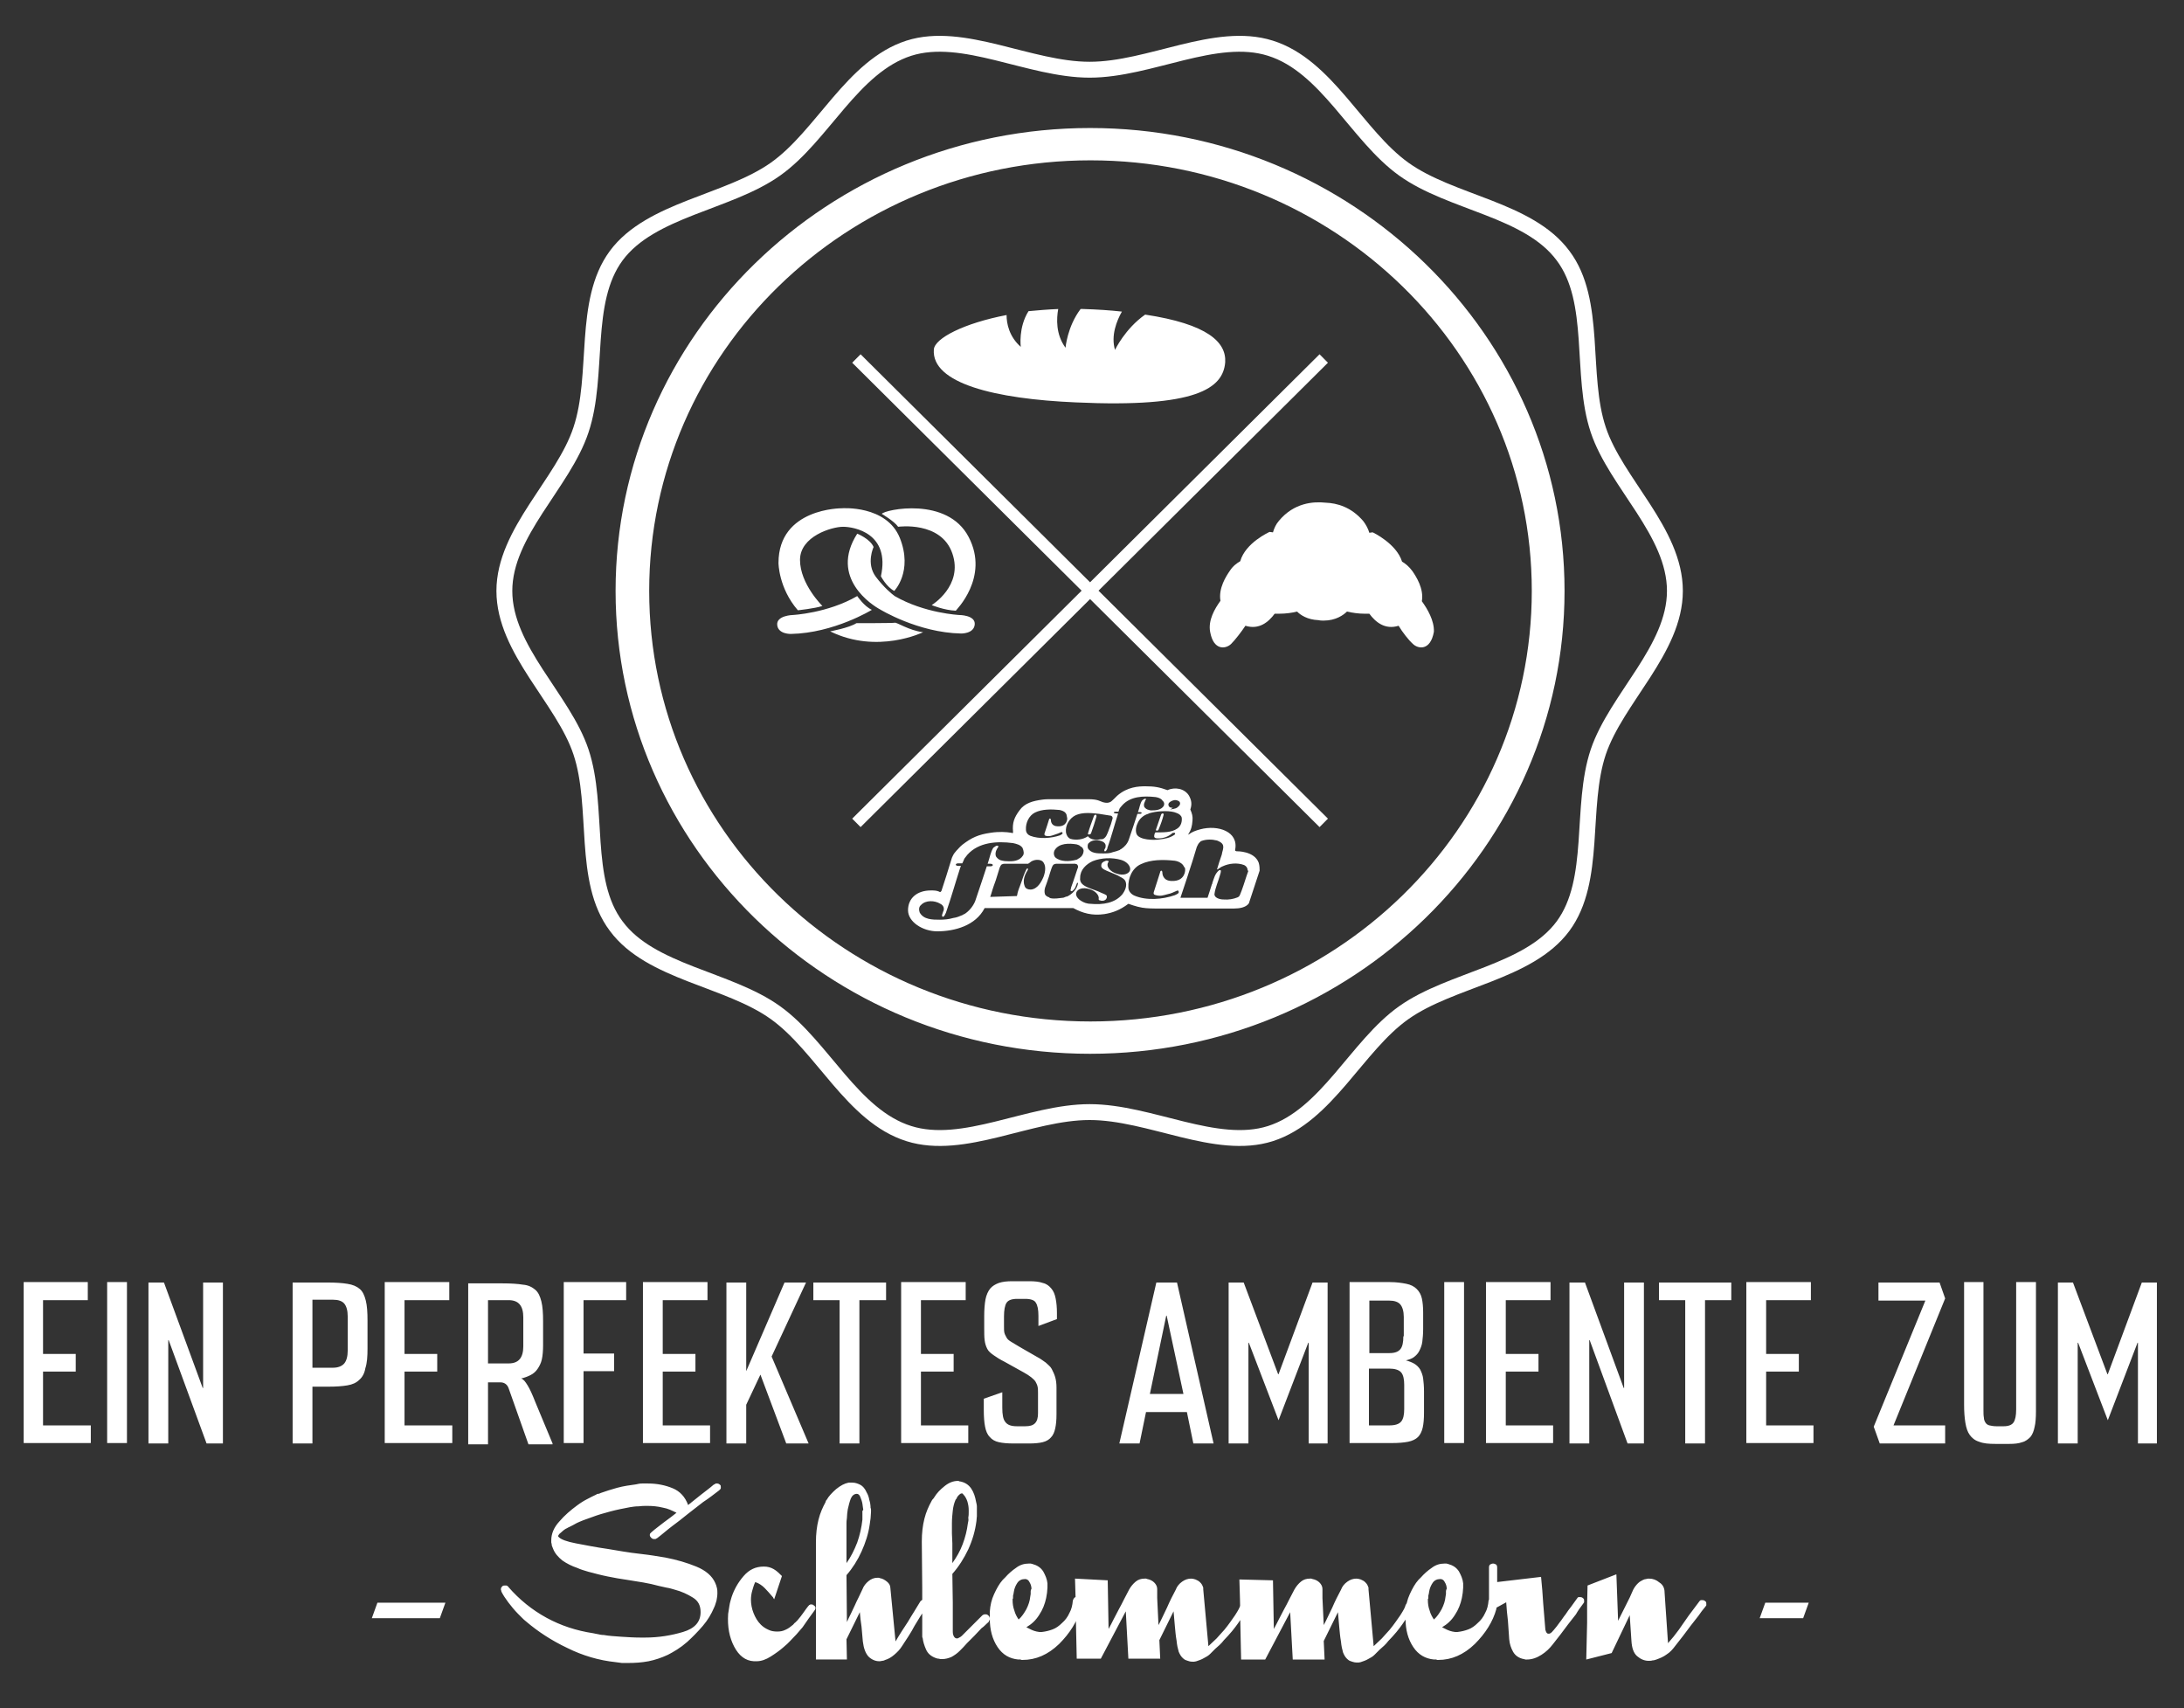 <?xml version="1.0" encoding="utf-8"?>
<!-- Generator: Adobe Illustrator 21.0.0, SVG Export Plug-In . SVG Version: 6.00 Build 0)  -->
<!DOCTYPE svg PUBLIC "-//W3C//DTD SVG 1.1//EN" "http://www.w3.org/Graphics/SVG/1.1/DTD/svg11.dtd">
<svg version="1.1" id="Ebene_1" xmlns="http://www.w3.org/2000/svg" xmlns:xlink="http://www.w3.org/1999/xlink" x="0px" y="0px"
	 viewBox="0 0 507.5 396.9" style="enable-background:new 0 0 507.5 396.9;" xml:space="preserve">
<rect x="0" y="0" width="507.5" height="396.9" fill="#333333" stroke="none"/>
<style type="text/css">
	.st0{clip-path:url(#SVGID_2_);fill:none;stroke:#FFFFFF;stroke-width:3.69;stroke-miterlimit:10;}
	.st1{clip-path:url(#SVGID_2_);fill:#FFFFFF;}
	.st2{clip-path:url(#SVGID_2_);fill:none;stroke:#FFFFFF;stroke-width:1.11;stroke-miterlimit:10;}
	.st3{fill:none;stroke:#FFFFFF;stroke-width:2.767;stroke-miterlimit:10;}
	.st4{clip-path:url(#SVGID_4_);fill:#FFFFFF;}
</style>
<g>
	<defs>
		<rect id="SVGID_1_" x="5.5" y="8.2" width="495.7" height="378.2"/>
	</defs>
	<clipPath id="SVGID_2_">
		<use xlink:href="#SVGID_1_"  style="overflow:visible;"/>
	</clipPath>
	<path class="st0" d="M389.2,137.3c0-13.7-13.7-25.1-17.8-37.4c-4.3-12.8-0.2-29.9-8.2-40.5c-8-10.8-26-12.2-37-20.1
		c-10.9-7.8-17.9-24-31-28.1c-12.7-4-28,5-42,5c-14,0-29.4-9-42-5c-13.1,4.2-20.1,20.4-31,28.1c-11,7.8-29,9.3-37,20.1
		c-7.9,10.7-3.9,27.7-8.2,40.5c-4.1,12.4-17.8,23.8-17.8,37.4c0,13.7,13.7,25.1,17.8,37.4c4.3,12.8,0.2,29.9,8.2,40.5
		c8,10.8,26,12.2,37,20.1c10.9,7.8,17.9,24,31,28.1c12.7,4,28-5,42-5c14,0,29.4,9,42,5c13.1-4.2,20.1-20.4,31-28.1
		c11-7.8,29-9.3,37-20.1c7.9-10.7,3.9-27.7,8.2-40.5C375.6,162.3,389.2,150.9,389.2,137.3z"/>
	<path class="st1" d="M356.5,137.3c0,55.6-46.2,100.6-103.1,100.6c-57,0-103.1-45-103.1-100.6c0-55.6,46.2-100.6,103.1-100.6
		C310.3,36.7,356.5,81.7,356.5,137.3 M363,137.3c0-59-49.2-107-109.7-107c-60.5,0-109.7,48-109.7,107c0,59,49.2,107,109.7,107
		C313.8,244.3,363,196.3,363,137.3"/>
	<path class="st2" d="M356.5,137.3c0,55.6-46.2,100.6-103.1,100.6c-57,0-103.1-45-103.1-100.6c0-55.6,46.2-100.6,103.1-100.6
		C310.3,36.7,356.5,81.7,356.5,137.3z M363,137.3c0-59-49.2-107-109.7-107c-60.5,0-109.7,48-109.7,107c0,59,49.2,107,109.7,107
		C313.8,244.3,363,196.3,363,137.3z"/>
</g>
<path class="st3" d="M307.6,83.3L199,191.2 M199,83.3l108.6,107.9"/>
<g>
	<defs>
		<rect id="SVGID_3_" x="5.5" y="8.2" width="495.7" height="378.2"/>
	</defs>
	<clipPath id="SVGID_4_">
		<use xlink:href="#SVGID_3_"  style="overflow:visible;"/>
	</clipPath>
	<path class="st4" d="M266.1,73.1c-4.7,3.3-7,8.2-7,8.2c-1-3.3,0.4-6.8,1.6-8.9c-2.7-0.3-5.7-0.5-9-0.6c-0.2,0-0.4,0-0.6,0
		c-3.1,4.1-3.5,9-3.5,9c-2.3-3.1-2.1-6.8-1.7-9c-2.4,0.1-4.7,0.3-6.9,0.5c-2.4,3.8-1.8,8.3-1.8,8.3c-2.7-2.4-3.3-5.4-3.3-7.4
		c-9.9,1.9-16.7,5.4-16.9,8c-0.6,7.9,14.3,11.5,33,12.3c28.1,1.3,34.2-3.3,34.7-9.3C285,79.5,280.6,75.3,266.1,73.1"/>
	<path class="st4" d="M330.4,139.7c0.5-2.9-1.3-5.7-2.2-7c-0.8-1.1-1.7-1.8-2.4-2.2c-1.3-4.2-6.8-6.8-6.8-6.8s-0.3,0-0.8,0.1
		c-0.3-1-0.8-1.9-1.4-2.7c-2.8-3.3-6.1-4.2-8.8-4.3c-2.8-0.3-7.3,0-10.8,4.2c-0.7,0.8-1.1,1.7-1.4,2.7c-0.5-0.1-0.8-0.1-0.8-0.1
		s-5.6,2.5-6.8,6.8c-0.7,0.4-1.7,1.1-2.4,2.2c-0.9,1.3-2.7,4.1-2.2,7c-1.3,1.8-2.9,4.5-2.4,7.2c0.8,4.5,3.7,4,4.9,2.8
		c0.9-0.9,2.3-2.7,3.3-4.2c3.2,1,5.4-0.9,6.8-2.8c0.3,0,0.7,0,1.1,0c1.5,0,2.9-0.2,4.1-0.5c0.8,0.8,2.4,1.9,5,2
		c0.4,0.1,0.8,0.1,1.2,0.1c2.8,0,4.6-1.3,5.4-2.1c1.3,0.3,2.7,0.5,4.1,0.5c0.4,0,0.7,0,1.1,0c1.4,1.9,3.6,3.8,6.8,2.8
		c0.9,1.5,2.3,3.3,3.3,4.2c1.2,1.2,4.1,1.7,4.9-2.8C333.3,144.2,331.7,141.5,330.4,139.7"/>
	<path class="st4" d="M204.5,141.6c0,0,8.8,5.4,18.8,5.6c0,0,3,0.1,3.2-2.1c0.2-2.2-3.6-2.2-3.6-2.2s-8.1-0.4-15-4.4c0,0,0,0,0,0
		c-0.7-0.5-2.5-2-4.4-4.5c-2.3-3.1-0.5-6.9-0.5-6.9c-0.8-1.9-3.8-3.1-3.8-3.1C192.6,134.3,202.8,140.7,204.5,141.6
		C204.5,141.6,204.5,141.6,204.5,141.6 M199,144.8c-1.7,1.1-6.1,1.9-6.1,1.9c11,5.4,21.6,0.2,21.6,0.2c-3.3-0.4-6.2-2.4-6.6-2.2
		C207.5,144.8,199,144.8,199,144.8 M180.6,145.2c0.2,2.2,3.2,2.1,3.2,2.1c10-0.2,18.8-5.6,18.8-5.6c-1.8-0.8-3.4-3.2-3.4-3.2
		c-6.9,4-15,4.4-15,4.4S180.4,143,180.6,145.2 M195.6,118.1c0,0-14.7-0.1-14.7,12.7c0,0,0,5.8,4.5,11c0,0,3.9-0.4,5.7-1
		c0,0-5.2-5.1-5.2-10.7c0-5.5,7.4-7.7,10-7.7c2.6,0,11,1.5,8.8,11.5c0,0,1.3,2.5,3.1,3.4c0,0,4.4-4.5,1.3-12.3
		C206,117.3,195.6,118.1,195.6,118.1 M225.1,124.8c-4.9-9.5-19.5-6.4-20.2-5.4c0,0,2.9,1.7,3.8,3c0,0,10-1.4,12.6,6.2
		c2.6,7.5-4.8,12-4.8,12s2.9,1.2,5.6,1.3C222,141.9,230,134.2,225.1,124.8"/>
	<path class="st4" d="M254.8,189.7c0-0.1,0-0.4-0.2-0.4c-0.2,0-0.3,0.1-0.4,0.3c-0.5,1.4-1,2.7-1.4,4.1c0,0.1,0.1,0.2,0.2,0.2
		c0.2,0,0.4-0.1,0.5-0.2C254,192.3,254.4,191.1,254.8,189.7 M270.4,189.3c0-0.1,0-0.3-0.2-0.3c-0.2,0-0.3,0.1-0.4,0.3
		c-0.4,1.2-0.8,2.3-1.2,3.5c0,0.1,0,0.2,0.2,0.2c0.2,0,0.4-0.1,0.4-0.2C269.7,191.6,270.1,190.5,270.4,189.3 M290.1,202.3
		c-0.6,1.6-1,3.1-1.6,4.7l-0.4,1c0,0-0.1,0.2-0.2,0.3c-0.1,0.1-0.3,0.2-0.3,0.2c-1,0.4-2.1,0.6-3.3,0.5c-0.9,0-2.1-0.4-2.1-1.2
		c0.2-1.6,0.9-3,1.3-4.5c0.1-0.3,0.2-0.6,0.2-1c-0.1-0.2-0.2-0.1-0.4-0.1c-1,0.8-1.2,1.9-1.6,3c0.1,0.1-0.1,0.2-0.1,0.3
		c-0.3,1-1,3.1-1,3.1l-6.3,0c0,0,2.9-8.6,3.8-11.8l0.3-0.6l0.2-0.3l0.2-0.2l0.2-0.2l0.2-0.1c1.1-0.4,2.4-0.4,3.6-0.1
		c0.5,0.2,1.2,0.5,1.4,1.1c0.2,0.8-0.2,1.4-0.3,2.2c-0.4,1.2-0.8,2.3-1.1,3.4c0.1,0.1,0.2-0.1,0.3-0.1c0.3-0.2,0.7-0.5,1-0.6
		c1.5-0.7,3.4-0.9,5-0.3c0.4,0.2,0.7,0.5,0.8,1V202.3z M275.4,202.2c0,0,0,2.6-3.1,2.5c-2.1,0-2.2-1.7-2.2-1.9c0-0.2,0-0.3-0.1-0.4
		c0,0-0.1-0.1-0.1-0.1c-0.1,0-0.1,0-0.2,0.1c-0.1,0.1-0.1,0.1-0.1,0.2c-0.1,0.4-1,3.1-1.5,4.7c-0.1,0.4,0,0.6,0.5,0.7
		c1.1,0.3,1.8,0,2.6-0.2c1-0.2,1.5-0.5,2.2-0.8c0.2-0.1,0.4-0.2,0.5,0.2c0.1,0.4-0.5,0.6-0.9,0.8c-2.9,1-6.6,1.3-9.4,0.1
		c-0.7-0.3-1.4-1-1.4-1.9c-0.1-2.2,0.9-4.5,2.9-5.4c2.3-1.1,5.2-1.1,7.9-0.8c0.7,0.1,1.4,0.4,1.9,1c0.1,0.2,0.2,0.3,0.3,0.5
		C275.4,201.6,275.4,201.9,275.4,202.2 M273.6,192.5c-1.4,1-3.4,0.9-5.1,0.9c-0.2,0.2-0.3,0.6-0.3,1c0.1,0.4,0.6,0.4,0.9,0.4
		c1.3,0,2.4-0.4,3.3-1.2c0.1-0.1,0.3-0.1,0.5-0.1c0.2,0,0.2,0.3,0.1,0.4c-1.1,0.8-2.2,1-4,1.2c0,0-3.1,0.3-4.5-0.8
		c-0.8-0.6-0.6-2.1-0.2-2.9c0.4-1.1,1.4-2,2.5-2.3c0.3-0.2,0.6-0.2,0.9-0.3c1.7-0.4,4.4-0.5,5.7,0.1c0.6,0.2,1.1,0.6,1.2,1.1
		C274.7,190.8,274.5,191.9,273.6,192.5 M273.6,187.6c-0.5,0.4-1.4,0.4-1.7,0.5c0,0,0.7-0.4,0.6-0.4c-0.4,0-1-0.1-1-0.8
		c0-0.5,1-1,1.6-1c0.4,0,0.8,0.2,1,0.4C274.4,186.8,274.1,187.2,273.6,187.6 M270.4,187.3c-0.6,0.9-1.8,1-2.8,1
		c-0.2,0-0.4,0-0.6-0.1c-0.5-0.1-0.8-0.3-1.1-0.7c-0.1-0.3-0.1-0.6,0-0.9c0.1-0.3,0.1-0.3,0.2-0.5c0-0.1,0.1-0.2,0.1-0.2
		c0-0.1,0.1-0.1,0.1-0.2c0-0.1-0.1-0.1-0.1-0.1c-0.1,0-0.1,0-0.2,0c-0.2,0.1-0.4,0.2-0.6,0.4c-0.5,0.7-0.6,1.7-0.9,2.5l-0.1,0.2h0.5
		c0.2,0,0.4,0.1,0.4,0.2c0,0.1-0.2,0.2-0.4,0.2h-0.6c-0.3,1-1.4,4.2-2,6c-0.3,0.9-1,1.7-1.8,2.2c-0.1,0-0.2,0.1-0.3,0.2
		c-0.5,0.2-1.1,0.4-1.6,0.5c-0.7,0.3-1.5,0.3-2.3,0.3c-1.3,0-2.8,0-3.5-1.2c-0.1-0.4-0.1-1,0.2-1.2c0.8-0.9,2.4-0.8,3.3-0.3
		c0.4,0.2,0.7,0.6,0.6,1.1c0,0.1,0,0.2,0,0.2l-0.1,0.2l-0.1,0.2l-0.1,0.2c0,0.1,0,0.2,0.1,0.3c0.2,0.1,0.4-0.2,0.5-0.4
		c0.1-0.1,0.1-0.1,0.1-0.3c0.9-2.5,1.6-5.2,2.4-7.7l0.1-0.4h-0.5c-0.2,0-0.5-0.1-0.5-0.2c0-0.1,0.2-0.2,0.5-0.2h0.6l0.1-0.3l0.2-0.5
		c0.2-0.2,0.3-0.4,0.5-0.6c1.9-2.2,5-2.3,7.8-2c0.6,0.1,1.3,0.3,1.6,0.8C270.6,186.4,270.6,186.9,270.4,187.3 M258.5,190.3
		c-0.3,1.1-0.4,1.4-0.8,2.4l-0.1,0.3c-0.3,0.7-0.5,1.5-1.2,1.9l-0.3,0.1c-0.1,0-0.1,0-0.2,0l-0.1,0c-0.2,0-0.4,0.1-0.6,0.1
		c-0.9,0.1-1.9-0.1-2.4-0.8c-1.1,0.8-2.8,1-4.1,0.6c-0.6-0.3-0.9-0.9-1-1.5c-0.2-1.6,0.8-3.3,2.3-4c1.6-0.7,3.6-0.5,5.4-0.3
		c0,0,2,0.3,2.5,0.4C258.6,189.5,258.6,190.2,258.5,190.3 M248,190.2c0,0,0,1.9-2.2,1.8c-1.5,0-1.6-1.2-1.6-1.4c0-0.1,0-0.3-0.1-0.3
		c0,0,0-0.1-0.1-0.1c-0.1,0-0.1,0-0.1,0c0,0,0,0.1-0.1,0.1c-0.1,0.3-0.7,2.3-1.1,3.4c0,0.3,0,0.4,0.3,0.5c0.8,0.2,1.3,0,1.9-0.2
		c0.7-0.2,1.1-0.4,1.6-0.6c0.2-0.1,0.3-0.1,0.4,0.1c0.1,0.3-0.3,0.4-0.6,0.6c-2.1,0.7-4.8,0.9-6.9,0.1c-0.5-0.2-1-0.7-1-1.4
		c-0.1-1.6,0.7-3.3,2.1-4c1.6-0.8,3.8-0.8,5.7-0.6c0.5,0.1,1.1,0.3,1.4,0.7c0.1,0.1,0.1,0.2,0.2,0.3C247.9,189.8,248,190,248,190.2
		 M237.7,198.8c-0.8,1.3-2.4,1.4-3.8,1.3c-0.2,0-0.5,0-0.9-0.1c-0.7-0.1-1.1-0.4-1.5-0.9c-0.2-0.3-0.2-0.8-0.1-1.2
		c0.1-0.4,0.2-0.4,0.3-0.7c0.1-0.1,0.2-0.3,0.2-0.3c0-0.1,0.1-0.1,0.1-0.2c0-0.1-0.1-0.2-0.2-0.2c-0.1,0-0.1,0-0.2,0
		c-0.3,0.1-0.5,0.3-0.8,0.5c-0.6,1-0.8,2.2-1.2,3.4l-0.1,0.3h0.6c0.3,0,0.6,0.1,0.6,0.3c0,0.2-0.3,0.3-0.6,0.3h-0.8
		c-0.4,1.3-1.9,5.7-2.7,8.1c-0.5,1.2-1.4,2.3-2.5,3c-0.2,0-0.2,0.1-0.4,0.2c-0.7,0.3-1.4,0.6-2.2,0.7c-1,0.3-2.1,0.4-3.1,0.4
		c-1.7,0-3.8,0-4.7-1.7c-0.2-0.6-0.2-1.3,0.3-1.7c1.1-1.2,3.2-1.1,4.5-0.3c0.6,0.3,0.9,0.8,0.8,1.4c0,0.1,0,0.2-0.1,0.3l-0.1,0.3
		l-0.1,0.3l-0.1,0.3c0,0.2,0,0.3,0.1,0.4c0.2,0.1,0.5-0.2,0.6-0.5c0.1-0.2,0.1-0.2,0.2-0.4c1.2-3.4,2.2-7,3.3-10.4l0.2-0.5h-0.6
		c-0.3,0-0.6-0.1-0.6-0.3c0-0.2,0.3-0.3,0.6-0.3h0.9l0.2-0.4l0.3-0.7c0.2-0.3,0.5-0.6,0.7-0.9c2.6-2.9,6.8-3.2,10.6-2.7
		c0.9,0.2,1.7,0.4,2.2,1.1C237.9,197.7,238,198.4,237.7,198.8 M230.1,208.4l0.2-0.6c0.2-0.7,0.4-1.3,0.6-1.9l0.5-1.4
		c0.3-0.9,0.6-1.9,0.9-2.9c0.1-0.3,0.3-0.6,0.4-0.7c0.2-0.1,0.4-0.2,0.7-0.2h5.5c0.4-0.2,0.7-0.6,1.1-0.7c0.7-0.3,1.6-0.3,2.2,0.1
		c1,0.9,0.7,2.5,0.3,3.6c-0.5,1.2-1.4,2.9-3,3c-0.6,0-1.2-0.2-1.4-0.8c-0.5-1.3,0-2.6,0.7-3.7c0.1-0.2,0.1-0.3,0-0.4
		c-0.1-0.1-0.2,0.1-0.3,0.2c-0.5,0.9-1.1,2.8-1.1,2.8c-0.2,0.6-0.6,1.6-0.6,1.6s-0.4,1.1-0.4,1.4l-0.1,0.4L230.1,208.4z
		 M243.4,204.7c0.1-0.3,0.2-0.7,0.3-0.9c0.1-0.3,0.2-0.7,0.3-1c0.1-0.4,0.3-0.8,0.4-1.2c0.1-0.3,0.3-0.6,0.4-0.7
		c0.2-0.1,0.4-0.2,0.7-0.2l0,0l3.9,0c0,0,0.8-0.1,1,0.3c0.2,0.3,0.1,0.7,0,0.8c-0.3,0.8-0.3,1-0.6,1.8c-0.3,0.9-0.6,1.8-0.9,2.6
		c0,0.3-0.2,0.5-0.1,0.8c0.1,0.1,0.3,0.1,0.4,0c0.7-0.5,0.8-1.2,1.1-1.9c0.1,0,0.2,0.1,0.2,0.2c-0.3,1.4-1.3,2.4-2.5,3
		c-0.4,0-0.7,0.3-1,0.3c-1,0.1-1.9,0.3-2.9,0.1c-0.1-0.1-0.2,0-0.3-0.2c-0.4-0.1-0.9-0.4-1-0.8C242.5,206.6,243.1,205.7,243.4,204.7
		 M250.8,199.4c-0.3,0.1-0.5,0.4-0.8,0.4c-1.5,0.4-3.6,0.5-4.8-0.6c-0.4-0.5-0.4-1.2-0.1-1.7c1-1.6,3.3-1.6,5.1-1.3
		c0.3,0.1,0.7,0.2,0.9,0.5c0.4,0.1,0.6,0.5,0.7,0.9C251.8,198.4,251.4,199,250.8,199.4 M250.1,207.4c0.3-0.9,1.6-1.3,3.1-0.8
		c1.4,0.4,2.3,1.5,2.1,2.3c0,0.2,0.1,0.3,0.3,0.3c0.2,0.1,0.4,0.1,0.6,0.1c0.5,0,0.9-0.3,1-0.8v-0.2c0-0.2-0.1-0.3-0.3-0.4
		c-0.3-0.2-0.7-0.3-1.1-0.5c-1-0.5-1.6-0.6-2.8-1.1c-1.2-0.5-2.2-1.1-2-2.4c0-1.8,1.4-3.1,2.9-3.8c2-0.8,4.5-0.9,6.6-0.3
		c1.4,0.4,2.3,1.5,2.1,2.4c-0.3,0.9-1.6,1.3-3.1,0.8c-1.4-0.4-2.4-1.5-2.1-2.4c0-0.1,0.1-0.2,0.2-0.3c0,0,0,0,0-0.1
		c0-0.2-0.2-0.2-0.4-0.2L257,200c-0.2,0.1-0.3,0.1-0.5,0.2c-0.1,0.1-0.2,0.1-0.3,0.2c-0.2,0.2-0.3,0.4-0.3,0.8
		c0,0.2,0.1,0.3,0.2,0.5c0.1,0.1,0.3,0.2,0.4,0.3l0,0c0.4,0.2,0.6,0.3,0.6,0.3c1,0.4,2.6,1.1,2.6,1.1c0.6,0.4,1.4,0.6,1.8,1.3
		c0.5,1.1-0.1,2.3-0.7,3.1c-1.7,2-4.4,2.5-7.5,2.2c-0.4,0-0.7-0.1-1.1-0.2C250.8,209.3,249.8,208.3,250.1,207.4 M292.5,200.5
		c-1-2.8-5.1-2.7-5.1-2.7s-0.2,0-0.3-0.1c-0.1,0-0.1-0.1-0.1-0.2c0.9-4.3-4-5.9-8.1-4.8c-1.1,0.3-1.9,0.6-2.7,1.2l-0.1,0
		c0.7-1.1,0.9-1.9,1-3.2c0.1-1-0.1-1.7-0.5-2.6c0.4-1.2,0.3-2.1-0.3-3.2c-1-1.7-3.3-2.1-5-1.3c-1.9-0.7-3.1-0.9-5.1-0.9
		c-1.6,0-4.2,0.1-6.6,2.2c-0.5,0.5-1.2,1.2-1.5,1.4c-0.5,0.3-1.1,0.3-1.8,0.1c-0.7-0.2-1.1-0.7-3.4-0.7c-0.2,0-0.4,0-0.4,0h-8.2
		c-0.7,0-1.4,0-2.1,0.1c-2.2,0.3-4.1,0.8-5.3,2.5c-1.2,1.6-1.7,2.9-1.5,4.9c0,0,0,0.2,0,0.3c-0.1,0.1-0.2,0.1-0.4,0
		c-1.2-0.2-2.9-0.3-4.8,0c-2.8,0.4-4.4,1.1-6.6,2.8c-0.7,0.6-0.7,0.7-1.1,1.1c-0.1,0.1-0.1,0.1-0.2,0.2c-0.2,0.2-0.3,0.4-0.5,0.6
		c-0.3,0.4-0.4,0.7-0.6,1.1l-1.3,4.2l-1.1,3.4c0,0.1-0.1,0.2-0.2,0.3c-0.1,0.1-0.3,0.1-0.3,0c-0.7-0.3-1.2-0.3-2-0.3
		c-3.2,0-5.3,1.8-5.3,4.6c0,2.7,3.4,4.9,6.8,4.9c4,0,8.9-1.3,11-5.4H240l0.2,0h9.2c2.2,1.2,4.4,1.8,7.2,1.4c1.9-0.3,3.6-0.9,5.6-2.4
		c0,0,1.9,0.7,3.2,0.9c1.1,0.2,2.9,0.2,2.9,0.2h18.5c1.1,0,2.7-0.2,3.4-1.2l2.5-7.6C292.7,201.8,292.7,201.2,292.5,200.5"/>
	<path class="st4" d="M420.3,372.4h-10.1l-1.3,3.6H419L420.3,372.4z M396.3,373.3c0.1-0.1,0.1-0.2,0.2-0.3c0-0.1,0-0.2,0-0.3
		c0-0.3,0-0.5-0.2-0.6c-0.2-0.2-0.4-0.3-0.7-0.3c-0.1,0-0.3,0-0.4,0c-0.1,0.1-0.3,0.2-0.4,0.4c-0.3,0.4-0.6,0.8-0.9,1.2
		c-0.3,0.4-0.6,0.8-0.9,1.2c-0.1,0.1-0.2,0.3-0.3,0.4c-0.1,0.1-0.2,0.3-0.3,0.4c-0.8,1.1-1.5,2.2-2.3,3.3c-0.8,1.1-1.6,2.1-2.5,3.1
		c-0.1-2-0.3-3.9-0.4-5.9c-0.1-1.9-0.3-3.9-0.4-5.9c0-1-0.4-1.8-1.2-2.3c-0.7-0.6-1.5-0.9-2.4-0.9c-0.2,0-0.4,0-0.7,0.1
		c-0.2,0-0.5,0.1-0.7,0.2c-0.4,0.2-0.8,0.4-1.2,0.8c-0.4,0.4-0.8,0.9-1.1,1.5c-0.3,0.6-0.5,1.2-0.8,1.8c-0.3,0.6-0.6,1.2-0.9,1.8
		c-0.3,0.6-0.6,1.2-0.9,1.8c-0.3,0.6-0.6,1.2-0.9,1.8l-0.4-10.8l-6.7,2.6c0,1.5-0.1,2.9-0.1,4.3c0,1.4,0,2.9,0,4.3
		c0,1.5-0.1,2.9-0.1,4.3c0,1.4-0.1,2.9-0.1,4.3l5.9-1.5l4.2-8.8c0,0.5,0.1,1,0.1,1.5c0,0.5,0.1,1,0.1,1.5c0,0.5,0.1,1,0.1,1.5
		c0,0.5,0.1,1,0.1,1.5c0.1,1.6,0.5,2.8,1.3,3.5c0.8,0.7,1.7,1.1,2.7,1.1c0.3,0,0.6,0,0.9-0.1c0.3,0,0.6-0.1,0.9-0.2
		c0.8-0.3,1.6-0.6,2.4-1.2c0.8-0.5,1.4-1.2,2-2c0.6-0.8,1.2-1.5,1.8-2.3c0.6-0.8,1.2-1.6,1.8-2.4c0.6-0.8,1.2-1.5,1.8-2.3
		C395.1,374.8,395.7,374,396.3,373.3 M367.9,372.6c0.1-0.1,0.1-0.2,0.2-0.3c0-0.1,0-0.2,0-0.3c0-0.3,0-0.5-0.2-0.6
		c-0.2-0.2-0.4-0.3-0.7-0.3c-0.1,0-0.3,0-0.4,0s-0.3,0.2-0.4,0.4c-0.4,0.6-0.9,1.2-1.3,1.8c-0.5,0.6-0.9,1.2-1.3,1.8
		c-0.5,0.6-0.9,1.3-1.4,1.9c-0.4,0.6-0.9,1.2-1.4,1.8c0,0-0.1,0.1-0.1,0.1c0,0-0.1,0.1-0.1,0.1c-0.1,0.2-0.3,0.3-0.4,0.4
		c-0.1,0.1-0.3,0.2-0.5,0.2c-0.2,0-0.3,0-0.5-0.2c-0.1-0.1-0.2-0.4-0.3-0.7c-0.2-2-0.3-4.1-0.5-6.1c-0.1-2-0.3-4.1-0.5-6.2
		l-10.2,1.2V366v-1.8c0-0.3-0.1-0.6-0.3-0.7c-0.2-0.1-0.4-0.2-0.6-0.2c-0.3,0-0.5,0.1-0.7,0.2c-0.2,0.1-0.3,0.4-0.3,0.7
		c0,0.9,0,1.7,0,2.6c0,0.9,0,1.7,0,2.5c0,0.9,0,1.7,0,2.6c0,0.9,0,1.7,0,2.6l4-2.2c0.1,1.4,0.2,2.8,0.4,4.3c0.1,1.4,0.2,2.9,0.3,4.3
		c0.1,1.1,0.4,2,0.9,2.9c0.5,0.9,1.4,1.5,2.5,1.7c0.1,0,0.3,0.1,0.4,0.1h0.3c1.2,0,2.3-0.4,3.4-1.1c1.1-0.7,1.9-1.5,2.6-2.4
		c0.6-0.8,1.2-1.5,1.8-2.3c0.6-0.8,1.2-1.6,1.8-2.4c0.6-0.8,1.2-1.5,1.8-2.3C366.7,374.2,367.3,373.4,367.9,372.6 M336,369.8
		c0,0.2,0,0.4,0,0.6c0,0.2-0.1,0.4-0.1,0.6c-0.1,1-0.4,1.9-0.9,2.9c-0.5,0.9-1.1,1.8-1.8,2.4c-0.4-0.6-0.8-1.3-1-2.1
		c-0.3-0.8-0.4-1.6-0.4-2.4v-0.2c0-0.1,0-0.1,0.1-0.2v-0.2v-0.2c0-0.2,0-0.4,0.1-0.6c0-0.2,0.1-0.4,0.1-0.6c0.1-0.7,0.4-1.4,0.8-2
		c0.4-0.6,1-0.9,1.8-0.9c0.4,0,0.7,0.2,0.9,0.5c0.2,0.3,0.4,0.7,0.5,1.1c0,0.2,0.1,0.4,0.1,0.6C336,369.5,336,369.7,336,369.8
		 M347.8,372.2L347.8,372.2v-0.2c0-0.3,0-0.4-0.2-0.6c-0.1-0.1-0.3-0.2-0.5-0.3c-0.1,0-0.1-0.1-0.2-0.1c-0.2,0-0.4,0.1-0.6,0.2
		c-0.2,0.2-0.3,0.4-0.4,0.7c-0.1,1.1-0.3,2-0.8,2.9c-0.4,0.9-1,1.7-1.7,2.3c-0.7,0.7-1.4,1.2-2.2,1.5c-0.8,0.3-1.6,0.5-2.5,0.6
		c-0.2,0-0.4,0-0.6,0c-0.2,0-0.4-0.1-0.6-0.1c-0.4-0.1-0.8-0.2-1.2-0.4c-0.4-0.2-0.8-0.4-1.2-0.6c1.2-0.7,2.2-1.6,3-2.9
		c0.8-1.2,1.3-2.5,1.6-3.9c0.1-0.4,0.1-0.8,0.2-1.2c0-0.4,0.1-0.8,0.1-1.2c0-0.2,0-0.4,0-0.5c0-0.2,0-0.4,0-0.5
		c-0.1-1-0.5-1.9-1-2.8c-0.6-0.9-1.4-1.4-2.5-1.7c-0.1,0-0.3-0.1-0.4-0.1h-0.4c-1.1,0-2.1,0.3-3,1c-0.9,0.6-1.8,1.4-2.5,2.2
		c-0.1,0.1-0.2,0.2-0.3,0.3c-0.1,0.1-0.2,0.2-0.3,0.3c-0.8,0.9-1.4,2-2,3.3c-0.6,1.3-0.9,2.6-1,4.1c0,0.1,0,0.3,0,0.4
		c0,0.1,0,0.3,0,0.4v0.4v0.4c0,2.6,0.6,4.8,1.8,6.6c1.2,1.8,2.8,2.7,4.8,2.9h0.3h0.2c0.1,0,0.2,0.1,0.3,0.1h0.2
		c3.1,0,5.9-1.2,8.5-3.7c2.5-2.5,4.2-5.2,5-8.1c0-0.3,0.1-0.5,0.1-0.8C347.7,372.8,347.7,372.5,347.8,372.2 M328.5,373.4
		L328.5,373.4v-0.2c0-0.3-0.1-0.5-0.3-0.6c-0.2-0.2-0.4-0.3-0.7-0.3h-0.1h-0.1c-0.1,0-0.3,0.1-0.4,0.2c-0.1,0.1-0.2,0.3-0.3,0.5
		c-0.1,0.5-0.5,1.2-1.2,2.3c-0.7,1-1.5,2.2-2.5,3.4c-0.6,0.7-1.2,1.3-1.8,2c-0.6,0.6-1.3,1.2-1.9,1.8c-0.2-2.2-0.4-4.4-0.6-6.6
		c-0.2-2.2-0.4-4.4-0.6-6.6c0,0,0-0.1,0-0.2c0-0.1,0-0.1,0-0.2c-0.1-0.3-0.2-0.5-0.3-0.7c-0.1-0.2-0.3-0.4-0.5-0.6
		c-0.3-0.3-0.6-0.4-1-0.6c-0.3-0.1-0.7-0.2-1-0.2c-0.7,0-1.4,0.2-2.1,0.7c-0.7,0.5-1.2,1.1-1.5,1.9c-0.7,1.3-1.4,2.7-2,4.1
		c-0.7,1.4-1.3,2.8-2,4.1c0-0.7-0.1-1.4-0.1-2.1c0-0.7-0.1-1.4-0.1-2.1c0-0.7-0.1-1.4-0.1-2.1c0-0.7,0-1.4,0-2.1
		c0-0.6-0.3-1.1-0.7-1.5c-0.4-0.4-1-0.7-1.6-0.8c-0.1,0-0.2-0.1-0.3-0.1h-0.3c-0.8,0-1.5,0.2-2.1,0.7c-0.6,0.5-1.1,1.1-1.5,1.8
		c-0.4,0.8-0.8,1.5-1.2,2.3c-0.4,0.8-0.8,1.6-1.2,2.3c-0.4,0.8-0.8,1.5-1.2,2.3c-0.4,0.8-0.8,1.6-1.2,2.3l-0.2-11.3L288,367
		c0.1,3.1,0.2,6.2,0.2,9.3c0.1,3.1,0.1,6.2,0.2,9.3h5.6l5.8-11l0.6,11h7.4l-0.2-4.3l3.3-6.7c0.1,1.1,0.2,2.2,0.3,3.4
		c0.1,1.1,0.2,2.3,0.4,3.4c0.1,1.1,0.3,1.9,0.5,2.6c0.3,0.7,0.6,1.2,1.1,1.6c0.3,0.3,0.7,0.4,1,0.5c0.3,0.1,0.7,0.2,1,0.2
		c0.2,0,0.4,0,0.5,0c0.2,0,0.4-0.1,0.5-0.1c0.6-0.2,1.2-0.4,1.7-0.7c0.6-0.3,1.1-0.6,1.5-1c0.1-0.1,0.2-0.2,0.3-0.3
		c0.1-0.1,0.2-0.2,0.3-0.3c0.1-0.1,0.2-0.2,0.3-0.3c0.1-0.1,0.2-0.2,0.3-0.3c0.7-0.6,1.4-1.2,2-2c0.7-0.7,1.3-1.4,1.9-2.1
		c1-1.2,1.8-2.4,2.6-3.6C327.9,374.8,328.4,374,328.5,373.4 M290,373.4L290,373.4v-0.2c0-0.3-0.1-0.5-0.3-0.6
		c-0.2-0.2-0.4-0.3-0.7-0.3H289h-0.1c-0.1,0-0.3,0.1-0.4,0.2c-0.1,0.1-0.2,0.3-0.3,0.5c-0.1,0.5-0.5,1.2-1.2,2.3
		c-0.7,1-1.5,2.2-2.5,3.4c-0.6,0.7-1.2,1.3-1.8,2c-0.6,0.6-1.3,1.2-1.9,1.8c-0.2-2.2-0.4-4.4-0.6-6.6c-0.2-2.2-0.4-4.4-0.6-6.6
		c0,0,0-0.1,0-0.2c0-0.1,0-0.1,0-0.2c-0.1-0.3-0.2-0.5-0.3-0.7c-0.1-0.2-0.3-0.4-0.5-0.6c-0.3-0.3-0.6-0.4-1-0.6
		c-0.3-0.1-0.7-0.2-1-0.2c-0.7,0-1.4,0.2-2.1,0.7c-0.7,0.5-1.2,1.1-1.5,1.9c-0.7,1.3-1.4,2.7-2,4.1c-0.7,1.4-1.3,2.8-2,4.1
		c0-0.7-0.1-1.4-0.1-2.1c0-0.7-0.1-1.4-0.1-2.1c0-0.7-0.1-1.4-0.1-2.1c0-0.7,0-1.4,0-2.1c0-0.6-0.3-1.1-0.7-1.5
		c-0.4-0.4-1-0.7-1.6-0.8c-0.1,0-0.2-0.1-0.3-0.1h-0.3c-0.8,0-1.5,0.2-2.1,0.7c-0.6,0.5-1.1,1.1-1.5,1.8c-0.4,0.8-0.8,1.5-1.2,2.3
		c-0.4,0.8-0.8,1.6-1.2,2.3c-0.4,0.8-0.8,1.5-1.2,2.3c-0.4,0.8-0.8,1.6-1.2,2.3l-0.2-11.3l-7.6-0.4c0.1,3.1,0.2,6.2,0.2,9.3
		c0.1,3.1,0.1,6.2,0.2,9.3h5.6l5.8-11l0.6,11h7.4l-0.2-4.3l3.3-6.7c0.1,1.1,0.2,2.2,0.3,3.4c0.1,1.1,0.2,2.3,0.4,3.4
		c0.1,1.1,0.3,1.9,0.5,2.6c0.3,0.7,0.6,1.2,1.1,1.6c0.3,0.3,0.7,0.4,1,0.5c0.3,0.1,0.6,0.2,1,0.2c0.2,0,0.4,0,0.5,0
		c0.2,0,0.4-0.1,0.5-0.1c0.6-0.2,1.2-0.4,1.7-0.7c0.6-0.3,1.1-0.6,1.5-1c0.1-0.1,0.2-0.2,0.3-0.3c0.1-0.1,0.2-0.2,0.3-0.3
		c0.1-0.1,0.2-0.2,0.3-0.3c0.1-0.1,0.2-0.2,0.3-0.3c0.7-0.6,1.4-1.2,2-2c0.7-0.7,1.3-1.4,1.9-2.1c1-1.2,1.8-2.4,2.6-3.6
		C289.5,374.8,289.9,374,290,373.4 M239.5,369.8c0,0.2,0,0.4,0,0.6c0,0.2-0.1,0.4-0.1,0.6c-0.1,1-0.4,1.9-0.9,2.9
		c-0.5,0.9-1.1,1.8-1.8,2.4c-0.4-0.6-0.8-1.3-1-2.1c-0.3-0.8-0.4-1.6-0.4-2.4v-0.2c0-0.1,0-0.1,0.1-0.2v-0.2v-0.2
		c0-0.2,0-0.4,0.1-0.6c0-0.2,0.1-0.4,0.1-0.6c0.1-0.7,0.4-1.4,0.8-2c0.4-0.6,1-0.9,1.8-0.9c0.4,0,0.7,0.2,0.9,0.5
		c0.2,0.3,0.4,0.7,0.5,1.1c0,0.2,0.1,0.4,0.1,0.6C239.5,369.5,239.5,369.7,239.5,369.8 M251.2,372.2L251.2,372.2v-0.2
		c0-0.3,0-0.4-0.2-0.6c-0.1-0.1-0.3-0.2-0.5-0.3c-0.1,0-0.2-0.1-0.2-0.1c-0.2,0-0.4,0.1-0.6,0.2c-0.2,0.2-0.3,0.4-0.4,0.7
		c-0.1,1.1-0.3,2-0.8,2.9c-0.4,0.9-1,1.7-1.7,2.3c-0.7,0.7-1.4,1.2-2.2,1.5c-0.8,0.3-1.6,0.5-2.5,0.6c-0.2,0-0.4,0-0.6,0
		c-0.2,0-0.4-0.1-0.6-0.1c-0.4-0.1-0.8-0.2-1.2-0.4c-0.4-0.2-0.8-0.4-1.2-0.6c1.2-0.7,2.2-1.6,3-2.9c0.8-1.2,1.3-2.5,1.6-3.9
		c0.1-0.4,0.1-0.8,0.2-1.2c0-0.4,0.1-0.8,0.1-1.2c0-0.2,0-0.4,0-0.5c0-0.2,0-0.4,0-0.5c-0.1-1-0.5-1.9-1-2.8
		c-0.6-0.9-1.4-1.4-2.5-1.7c-0.1,0-0.3-0.1-0.4-0.1h-0.4c-1.1,0-2.1,0.3-3,1c-0.9,0.6-1.8,1.4-2.5,2.2c-0.1,0.1-0.2,0.2-0.3,0.3
		c-0.1,0.1-0.2,0.2-0.3,0.3c-0.8,0.9-1.4,2-2,3.3c-0.6,1.3-0.9,2.6-1,4.1c0,0.1,0,0.3,0,0.4c0,0.1,0,0.3,0,0.4v0.4v0.4
		c0,2.6,0.6,4.8,1.8,6.6c1.2,1.8,2.8,2.7,4.8,2.9h0.3h0.2c0.1,0,0.2,0.1,0.3,0.1h0.2c3.1,0,5.9-1.2,8.5-3.7c2.5-2.5,4.2-5.2,5-8.1
		c0-0.3,0.1-0.5,0.1-0.8C251.2,372.8,251.2,372.5,251.2,372.2 M224.9,354c-0.2,1.6-0.6,3.2-1.2,4.8c-0.6,1.6-1.4,3-2.4,4.4v-2.3
		v-2.3c0-0.8-0.1-1.5-0.1-2.3v-2.3c0-1.1,0.1-2.1,0.2-3c0.1-0.9,0.3-1.7,0.6-2.4c0-0.1,0.1-0.2,0.2-0.3c0.1-0.1,0.1-0.2,0.2-0.4
		c0.1-0.2,0.3-0.4,0.5-0.6s0.4-0.3,0.6-0.3h0.1c0,0,0.1,0,0.1,0.1c0,0,0.1,0,0.1,0.1c0,0,0.1,0.1,0.1,0.1c0.4,0.4,0.7,1,0.9,1.6
		c0.2,0.7,0.3,1.3,0.3,2v0.2v0.2c0,0.5,0,0.9-0.1,1.4C225.1,353.1,225,353.6,224.9,354 M229.7,376.9c0,0,0.1-0.1,0.1-0.2
		c0-0.1,0.1-0.1,0.1-0.2c0,0,0.1-0.1,0.1-0.2v-0.2c0-0.3-0.1-0.5-0.3-0.7c-0.2-0.2-0.4-0.3-0.6-0.3c0,0-0.1,0-0.2,0
		c-0.1,0-0.1,0-0.2,0c0,0-0.1,0.1-0.2,0.1c-0.1,0-0.1,0.1-0.2,0.1c-0.4,0.4-0.8,0.8-1.2,1.2c-0.4,0.4-0.8,0.8-1.2,1.2
		c-0.4,0.4-0.8,0.8-1.2,1.2c-0.4,0.4-0.8,0.8-1.2,1.2c-0.2,0.2-0.4,0.3-0.6,0.4c-0.2,0.1-0.3,0.2-0.5,0.2c-0.3,0-0.5-0.1-0.7-0.4
		c-0.2-0.3-0.3-0.7-0.3-1.2c0-2.2,0-4.4,0-6.7c0-2.2-0.1-4.5-0.1-6.7c1.5-1.7,2.7-3.6,3.7-5.7c1-2.2,1.6-4.3,1.9-6.6
		c0-0.4,0.1-0.8,0.1-1.1c0-0.4,0-0.7,0-1.1c0-0.3,0-0.7,0-1.1c0-0.4-0.1-0.8-0.2-1.2c-0.2-1.1-0.5-2.1-1.1-3
		c-0.6-0.9-1.5-1.5-2.7-1.7h-0.1c0,0-0.1,0-0.1-0.1h-0.1h-0.1c-1.1,0-2.1,0.4-3.1,1.2c-1,0.8-1.8,1.6-2.4,2.6
		c-0.1,0.2-0.2,0.3-0.4,0.5c-0.1,0.1-0.2,0.3-0.3,0.5c-0.6,1.1-1.2,2.4-1.6,4c-0.4,1.6-0.6,3.3-0.6,5.3c0,3.6,0.1,7.2,0.1,10.8v10.8
		v0.4c0,0.1,0,0.3,0.1,0.4c0.1,0.9,0.4,1.8,0.8,2.7c0.4,0.9,1.1,1.5,2.1,1.9c0.3,0.1,0.5,0.2,0.8,0.2c0.3,0.1,0.5,0.1,0.8,0.1
		c0.8,0,1.5-0.2,2.2-0.5c0.7-0.4,1.3-0.8,1.9-1.4c0.6-0.6,1.2-1.2,1.7-1.8c0.6-0.6,1.1-1.1,1.7-1.7c0.6-0.6,1.1-1.2,1.7-1.8
		C228.6,378,229.1,377.4,229.7,376.9 M200.4,351.5c0,0.3,0,0.5,0,0.8c0,0.3,0,0.5,0,0.8c-0.2,1.8-0.6,3.6-1.2,5.3
		c-0.7,1.8-1.5,3.4-2.5,4.8v-2.3v-2.3c0-0.8,0-1.5,0-2.3c0-0.8,0-1.6,0-2.3c0-0.3,0-0.7,0.1-1.3c0-0.6,0.1-1.3,0.2-2
		c0.2-0.9,0.4-1.7,0.7-2.5c0.3-0.7,0.8-1.1,1.4-1.1c0.3,0,0.6,0.2,0.8,0.7c0.2,0.5,0.4,1,0.5,1.6c0.1,0.5,0.1,1,0.2,1.4
		C200.3,351.1,200.4,351.4,200.4,351.5 M215.4,373.2c0.1-0.1,0.1-0.2,0.2-0.3c0-0.1,0-0.2,0-0.2c0-0.3-0.1-0.5-0.3-0.7
		c-0.2-0.2-0.4-0.3-0.6-0.3c-0.2,0-0.3,0-0.5,0.1c-0.1,0.1-0.3,0.2-0.4,0.4c-0.5,0.8-0.9,1.5-1.4,2.3c-0.5,0.8-1,1.6-1.4,2.3
		c-0.5,0.8-1,1.5-1.5,2.3c-0.5,0.8-1,1.6-1.4,2.3c-0.1-1-0.2-2.1-0.3-3.1c-0.1-1-0.2-2.1-0.3-3.1c-0.1-1-0.2-2.1-0.3-3.1
		c-0.1-1-0.2-2.1-0.3-3.1c0-0.6-0.3-1.1-0.8-1.5c-0.5-0.4-1-0.7-1.6-0.8c-0.1,0-0.2-0.1-0.3-0.1h-0.3c-0.8,0-1.5,0.3-2.1,0.8
		c-0.6,0.5-1.1,1.1-1.4,1.9c-0.3,0.6-0.6,1.3-0.9,1.9c-0.3,0.6-0.6,1.2-0.9,1.9c-0.3,0.6-0.6,1.3-0.9,1.9c-0.3,0.6-0.6,1.2-0.9,1.9
		l-0.1-10.9c1.4-1.6,2.6-3.5,3.5-5.5c0.9-2,1.6-4.1,1.9-6.3c0.1-0.5,0.1-0.9,0.2-1.4c0-0.5,0.1-1,0.1-1.5v-0.5c0-0.1,0-0.3-0.1-0.4
		c0-0.6-0.1-1.3-0.3-1.9c-0.1-0.6-0.3-1.2-0.6-1.7c-0.4-0.9-0.9-1.5-1.5-1.8c-0.6-0.3-1.2-0.5-1.8-0.5c-0.2,0-0.3,0-0.5,0
		c-0.1,0-0.3,0-0.4,0c-1,0.2-1.9,0.7-2.9,1.5c-0.9,0.8-1.7,1.6-2.2,2.5c-0.1,0.1-0.2,0.2-0.2,0.3c0,0.1-0.1,0.2-0.1,0.3
		c-0.6,1.1-1.2,2.4-1.6,4c-0.4,1.6-0.6,3.3-0.6,5.3c0,2.3,0,4.5,0,6.8c0,2.3,0,4.5,0,6.8v6.8v6.8h7.2l-0.1-4.7l3.1-6.3
		c0.1,1.1,0.2,2.2,0.4,3.4c0.1,1.1,0.2,2.3,0.3,3.4c0.2,1.6,0.6,2.7,1.3,3.5c0.7,0.7,1.6,1.1,2.5,1.1c0.2,0,0.4,0,0.7-0.1
		c0.3,0,0.5-0.1,0.7-0.2c0.7-0.2,1.4-0.6,2.1-1.2c0.7-0.6,1.3-1.2,1.8-2c0.5-0.8,1-1.5,1.5-2.3c0.5-0.8,1-1.6,1.4-2.4
		c0.5-0.8,0.9-1.5,1.4-2.3C214.4,374.8,214.9,374,215.4,373.2 M189.2,374.3c0.1-0.1,0.1-0.2,0.2-0.3c0-0.1,0.1-0.2,0.1-0.3
		c0-0.3-0.1-0.5-0.3-0.6c-0.2-0.2-0.4-0.3-0.6-0.3h-0.2c-0.1,0-0.2,0-0.2,0.1c-0.1,0-0.2,0-0.2,0.1c-0.1,0.1-0.1,0.1-0.2,0.2
		c-0.3,0.4-0.7,0.9-1.1,1.5c-0.4,0.6-0.9,1.2-1.4,1.8c-0.2,0.2-0.3,0.3-0.5,0.5c-0.2,0.1-0.3,0.3-0.5,0.5c-0.6,0.5-1.1,0.9-1.8,1.2
		c-0.6,0.3-1.2,0.4-1.9,0.4c-0.7,0-1.4-0.1-2-0.4c-0.7-0.3-1.3-0.7-1.8-1.2c-0.8-0.8-1.3-1.7-1.7-2.7c-0.4-1-0.6-2.1-0.6-3.1
		c0-0.7,0.1-1.4,0.3-2.1c0.2-0.7,0.4-1.4,0.7-2c0.9,0.3,1.6,0.8,2.2,1.4c0.6,0.6,1.2,1.3,1.8,2c0.1,0.1,0.2,0.2,0.2,0.3
		c0.1,0.1,0.1,0.2,0.2,0.3l1.8-5.4c-0.6-0.6-1.2-1.2-1.9-1.6c-0.7-0.4-1.4-0.6-2.3-0.6c-1.9,0-3.4,0.7-4.7,2.2
		c-1.3,1.5-2.2,3.1-2.8,4.9c-0.2,0.7-0.4,1.3-0.5,2c-0.1,0.6-0.2,1.3-0.3,1.9c-0.2,3,0.3,5.5,1.4,7.6s2.6,3.3,4.6,3.4h0.3h0.3
		c1.1,0,2.2-0.4,3.3-1.1c1.1-0.7,2.1-1.4,3-2.2c0.3-0.3,0.6-0.5,0.8-0.7c0.2-0.2,0.5-0.5,0.7-0.7c1-1,2-2.1,2.9-3.2
		C187.5,376.6,188.4,375.4,189.2,374.3 M167.1,346.3c0.1-0.1,0.2-0.2,0.3-0.3c0.1-0.1,0.1-0.3,0.1-0.4c0-0.3,0-0.5-0.2-0.6
		c-0.2-0.2-0.4-0.3-0.7-0.3h-0.2c-0.1,0-0.1,0-0.2,0.1c0,0-0.1,0-0.2,0.1c-0.1,0-0.1,0.1-0.2,0.1c-0.9,0.8-1.9,1.5-2.9,2.3
		c-1,0.8-2,1.6-3,2.4c-0.7-1.9-1.9-3.2-3.6-3.9c-1.7-0.7-3.6-1.1-5.7-1.1c-0.5,0-0.9,0-1.4,0c-0.5,0-1,0.1-1.4,0.2
		c-1.5,0.2-2.9,0.4-4.4,0.8c-1.4,0.4-2.7,0.8-3.8,1.2c-0.2,0.1-0.4,0.2-0.6,0.2s-0.4,0.1-0.5,0.2c-0.6,0.3-1.3,0.6-2,1
		c-0.8,0.4-1.6,0.9-2.4,1.5c-1.5,1.1-2.9,2.3-4.1,3.7c-1.3,1.4-1.9,2.9-1.9,4.4c0,0.2,0,0.3,0,0.5c0,0.1,0.1,0.3,0.1,0.4
		c0,0.2,0,0.3,0.1,0.5c0.1,0.2,0.1,0.3,0.2,0.5c0.4,1.1,1.2,2,2.2,2.8c1,0.7,2.2,1.3,3.4,1.7c0.5,0.2,0.9,0.4,1.3,0.5
		c0.4,0.1,0.9,0.3,1.3,0.4c1.5,0.4,3,0.8,4.5,1.1c1.5,0.3,3.1,0.6,4.6,0.8c1.2,0.2,2.5,0.4,3.7,0.6c1.2,0.2,2.5,0.5,3.6,0.8
		c0.6,0.1,1.2,0.3,1.8,0.4c0.7,0.1,1.3,0.3,2,0.5c1.5,0.4,2.8,1,4.1,1.8s1.8,1.9,1.8,3.4c0,2.3-1.4,3.8-4.1,4.6
		c-2.7,0.8-5.6,1.3-8.9,1.3h-0.4h-0.4c-1.6,0-3.2-0.1-4.7-0.2c-1.5-0.1-2.9-0.2-4-0.4c-0.5,0-1-0.1-1.4-0.2c-0.4-0.1-0.7-0.1-1-0.2
		c-4-0.6-7.6-1.8-10.9-3.6c-3.3-1.8-6.3-4.2-8.9-7.2c0-0.1-0.1-0.1-0.2-0.2c-0.1,0-0.2-0.1-0.2-0.1c-0.1,0-0.2,0-0.2,0
		c-0.1,0-0.1,0-0.2,0c-0.2,0-0.4,0-0.6,0.2c-0.2,0.2-0.3,0.4-0.3,0.6v0.2c0,0.1,0,0.1,0.1,0.2c0,0,0,0.1,0,0.1c0,0,0,0.1,0,0.1
		c0.4,0.8,1,1.7,1.6,2.5c0.7,0.9,1.4,1.8,2.3,2.7c0.3,0.3,0.6,0.6,0.9,0.9c0.3,0.3,0.6,0.6,1,0.9c2.7,2.3,5.9,4.4,9.5,6.1
		c3.6,1.8,7.4,2.9,11.2,3.3c0.5,0.1,1,0.1,1.5,0.2c0.5,0,1,0,1.5,0c1.6,0,3.1-0.1,4.7-0.4c1.5-0.3,3-0.8,4.5-1.5
		c0.6-0.3,1.3-0.7,2.1-1.2c0.8-0.5,1.6-1.1,2.4-1.8c1.2-1.1,2.4-2.3,3.6-3.7c1.2-1.4,2-2.8,2.6-4.2c0.3-0.6,0.4-1.1,0.6-1.7
		c0.1-0.6,0.2-1.1,0.2-1.7c0-0.4,0-0.8-0.1-1.2s-0.2-0.8-0.4-1.2c-0.7-1.6-2.2-2.9-4.4-3.8c-2.2-0.9-4.6-1.6-7.2-2.1
		c-1.8-0.3-3.6-0.6-5.4-0.8c-1.8-0.2-3.2-0.4-4.4-0.6c-0.6-0.1-1.2-0.2-1.8-0.3c-0.6-0.1-1.2-0.2-1.8-0.3c-2.8-0.4-5.3-0.9-7.4-1.3
		c-2.1-0.4-3.4-0.9-3.9-1.4c0,0-0.1-0.1-0.1-0.1c0,0-0.1-0.1-0.1-0.1c0-0.2,0.1-0.4,0.3-0.6c0.2-0.2,0.5-0.4,0.8-0.7
		c0.2-0.2,0.4-0.3,0.7-0.5c0.3-0.1,0.5-0.3,0.8-0.4c0.6-0.3,1.2-0.6,1.7-0.9c0.5-0.2,0.8-0.4,0.9-0.4c0.4-0.2,0.8-0.3,1.3-0.5
		c0.5-0.2,0.9-0.3,1.4-0.5c1.3-0.5,2.7-0.9,4.2-1.3c1.5-0.4,3-0.7,4.6-1c0.6-0.1,1.3-0.2,2-0.2c0.7-0.1,1.3-0.1,2-0.1
		c1.2,0,2.4,0.1,3.6,0.4c1.2,0.2,2.2,0.7,3.2,1.2c-0.9,0.7-1.9,1.5-2.9,2.2c-1,0.8-2,1.5-2.9,2.3c-0.1,0.1-0.2,0.2-0.3,0.3
		s-0.1,0.3-0.1,0.4c0,0.2,0.1,0.4,0.3,0.6c0.2,0.2,0.4,0.3,0.6,0.3h0.2h0.2c0,0,0.1,0,0.2-0.1c0.1,0,0.1-0.1,0.2-0.1
		c1.2-0.9,2.3-1.9,3.5-2.8c1.2-0.9,2.4-1.8,3.6-2.8c1.2-0.9,2.4-1.9,3.6-2.8C164.8,348.1,165.9,347.2,167.1,346.3 M103.5,372.4H87.7
		l-1.3,3.6h15.8L103.5,372.4z"/>
	<path class="st4" d="M501.2,335.4V298h-3.5l-7.9,21.3h-0.1l-8-21.3h-3.5v37.4h4.6V312h0.1l6.9,18l6.9-18h0.1v23.4H501.2z
		 M473.1,327.9v-30h-4.6v29.6c0,1.4-0.2,2.4-0.6,3c-0.4,0.6-1.2,0.9-2.3,0.9h-1.7c-0.6,0-1.2-0.1-1.6-0.2c-0.4-0.1-0.7-0.3-0.9-0.6
		c-0.2-0.3-0.4-0.7-0.4-1.2c-0.1-0.5-0.1-1.1-0.1-1.8l0-29.7h-4.5l0,28.5c0,1.6,0.1,3,0.3,4.2c0.2,1.2,0.5,2.1,1,2.8
		c0.5,0.7,1.2,1.3,2.2,1.6c1,0.4,2.2,0.5,3.8,0.5h3.2c1.2,0,2.2-0.1,3-0.4c0.8-0.2,1.4-0.7,1.9-1.2c0.5-0.6,0.8-1.4,1-2.4
		C473,330.7,473.1,329.4,473.1,327.9 M452,335.4v-4.2h-12l12-29.5l-1.3-3.7h-14.2v4.2h10.9l-12,29.3l1.4,3.9H452z M421.4,335.4v-4.2
		h-11v-12.5h7.6v-4.1h-7.6l0-12.5h10.4v-4.2h-15v37.4H421.4z M402.3,302.1V298h-16.8v4.1h6.1v33.3h4.6v-33.3H402.3z M382,335.4
		v-37.4h-4.6v24.5h-0.1l-9-24.5h-3.6v37.4h4.6v-24h0.1l8.8,24H382z M360.9,335.4v-4.2h-11v-12.5h7.6v-4.1h-7.6l0-12.5h10.4v-4.2h-15
		v37.4H360.9z M340.2,297.9h-4.6v37.4h4.6V297.9z M326.3,327.4c0,1.3-0.2,2.3-0.7,2.9s-1.4,0.9-2.8,0.9h-4.7V318h4.7
		c1.3,0,2.3,0.3,2.8,0.9s0.7,1.6,0.7,2.9V327.4z M326.1,310.5c0,1.4-0.2,2.4-0.7,3c-0.5,0.6-1.3,0.9-2.5,0.9h-4.7v-12.2h4.6
		c1.2,0,2.1,0.3,2.6,0.9c0.5,0.6,0.8,1.6,0.8,2.9V310.5z M330.9,328.2v-4.9c0-1.2-0.1-2.2-0.2-3c-0.1-0.8-0.4-1.5-0.7-2.1
		c-0.3-0.5-0.8-1-1.3-1.3s-1.2-0.6-2-0.8c0.7-0.2,1.4-0.4,1.9-0.8c0.5-0.4,0.9-0.8,1.2-1.4c0.3-0.6,0.6-1.3,0.7-2.1
		c0.1-0.8,0.2-1.9,0.2-3v-3.8c0-1.3-0.1-2.4-0.3-3.3c-0.2-0.9-0.6-1.6-1.2-2.2c-0.6-0.6-1.4-1-2.4-1.2c-1-0.2-2.3-0.4-3.8-0.4h-9.4
		v37.4h9.8c1.5,0,2.8-0.1,3.8-0.3c1-0.2,1.8-0.6,2.3-1.1s0.9-1.3,1.1-2.2C330.8,330.8,330.9,329.7,330.9,328.2 M308.5,335.4V298H305
		l-7.9,21.3h-0.1l-8-21.3h-3.5v37.4h4.6V312h0.1l6.9,18l6.9-18h0.1v23.4H308.5z M275,323.9h-7.8l3.8-18.2h0.1L275,323.9z M282,335.4
		l-8.5-37.4h-4.8l-8.6,37.4h4.7l1.5-7.3h9.5l1.5,7.3H282z M245.5,328.6v-6.2c0-0.9-0.1-1.7-0.3-2.4c-0.2-0.7-0.5-1.3-0.8-1.9
		s-0.9-1-1.4-1.5c-0.6-0.4-1.2-0.9-2-1.3l-4-2.3c-0.8-0.5-1.5-0.9-2-1.2c-0.5-0.3-0.9-0.6-1.1-1s-0.4-0.7-0.5-1.1
		c-0.1-0.4-0.1-0.9-0.1-1.6l0-2.2c0-1.5,0.2-2.6,0.6-3.2c0.4-0.6,1.2-0.9,2.5-0.9h1.8c1.3,0,2.2,0.3,2.5,0.9c0.4,0.6,0.6,1.6,0.6,3
		v2.4l4.3-1.6v-1.4c0-1.3-0.1-2.4-0.3-3.4s-0.5-1.7-1-2.3c-0.5-0.6-1.1-1.1-2-1.3c-0.8-0.3-1.9-0.4-3.1-0.4h-4
		c-1.2,0-2.2,0.1-3.1,0.4c-0.8,0.3-1.5,0.7-2,1.3c-0.5,0.6-0.9,1.5-1.1,2.5c-0.2,1.1-0.3,2.4-0.3,3.9v2.6c0,1.2,0,2.3,0.1,3
		c0.1,0.8,0.3,1.4,0.6,2s0.8,1,1.5,1.5s1.5,1,2.5,1.5l4.5,2.5c0.7,0.4,1.2,0.7,1.7,1.1c0.4,0.3,0.8,0.7,1,1c0.2,0.4,0.4,0.7,0.5,1.2
		c0.1,0.4,0.1,0.9,0.1,1.5v4.7c0,1-0.2,1.8-0.7,2.3s-1.2,0.7-2.3,0.7h-1.9c-1.3,0-2.2-0.3-2.7-1c-0.5-0.6-0.7-1.7-0.7-3.3v-3.6
		l-4.3,1.5v2.6c0,1.6,0.1,2.9,0.3,3.9c0.2,1,0.5,1.8,1.1,2.4c0.5,0.6,1.2,1,2.1,1.2c0.9,0.2,2,0.3,3.4,0.3h3.7
		c1.2,0,2.3-0.1,3.1-0.3c0.8-0.2,1.5-0.6,1.9-1.1c0.5-0.5,0.8-1.2,1-2.1S245.5,330,245.5,328.6 M225,335.4v-4.2h-11v-12.5h7.6v-4.1
		h-7.6l0-12.5h10.4v-4.2h-15v37.4H225z M205.9,302.1V298H189v4.1h6.1v33.3h4.6v-33.3H205.9z M187.9,335.4l-8.6-20.2l8-17.2h-5
		l-8.9,20.6v-20.6h-4.6v37.4h4.6v-9l3.3-7l6,16H187.9z M165,335.4v-4.2h-11v-12.5h7.6v-4.1h-7.6l0-12.5h10.4v-4.2h-15v37.4H165z
		 M145.5,302.1v-4.2h-14.5v37.4h4.6v-16.7h7.1v-4.1h-7.1v-12.4L145.5,302.1z M121.6,312.8c0,2.7-1.1,4-3.4,4h-4.8v-14.7h4.8
		c2.3,0,3.4,1.3,3.4,4V312.8z M128.4,335.4l-4-9.6c-0.7-1.8-1.3-3.1-1.8-3.9s-0.9-1.4-1.5-1.6c0.9-0.2,1.6-0.5,2.2-0.8
		s1.2-0.8,1.6-1.4c0.4-0.6,0.8-1.3,1-2.2c0.2-0.9,0.3-2,0.3-3.4v-5.4c0-2-0.1-3.5-0.4-4.7c-0.3-1.2-0.7-2.1-1.4-2.7
		c-0.7-0.6-1.6-1.1-2.9-1.2c-1.2-0.2-2.8-0.3-4.7-0.3h-8v37.4h4.6v-14.4h2.9c0.9,0,1.6,0.5,1.9,1.4l4.6,13H128.4z M105.1,335.4v-4.2
		H94v-12.5h7.6v-4.1H94l0-12.5h10.4v-4.2h-15v37.4H105.1z M80.8,313.8c0,1.4-0.3,2.4-0.8,3s-1.4,1-2.6,1h-4.8v-15.8h4.8
		c1.2,0,2.1,0.3,2.6,0.9s0.8,1.6,0.8,3V313.8z M85.4,313.3v-6.4c0-2-0.1-3.5-0.4-4.7c-0.3-1.2-0.7-2.1-1.4-2.7
		c-0.7-0.6-1.6-1-2.9-1.2c-1.2-0.2-2.8-0.3-4.7-0.3h-8v37.4h4.6v-13.2h3.7c1.8,0,3.2-0.1,4.4-0.3s2.1-0.6,2.8-1.3
		c0.7-0.6,1.2-1.5,1.4-2.7C85.3,316.7,85.4,315.2,85.4,313.3 M51.8,335.4v-37.4h-4.6v24.5h-0.1l-9-24.5h-3.6v37.4h4.6v-24h0.1
		l8.8,24H51.8z M29.5,297.9h-4.6v37.4h4.6V297.9z M21.1,335.4v-4.2H10v-12.5h7.6v-4.1H10l0-12.5h10.4v-4.2h-15v37.4H21.1z"/>
</g>
</svg>
